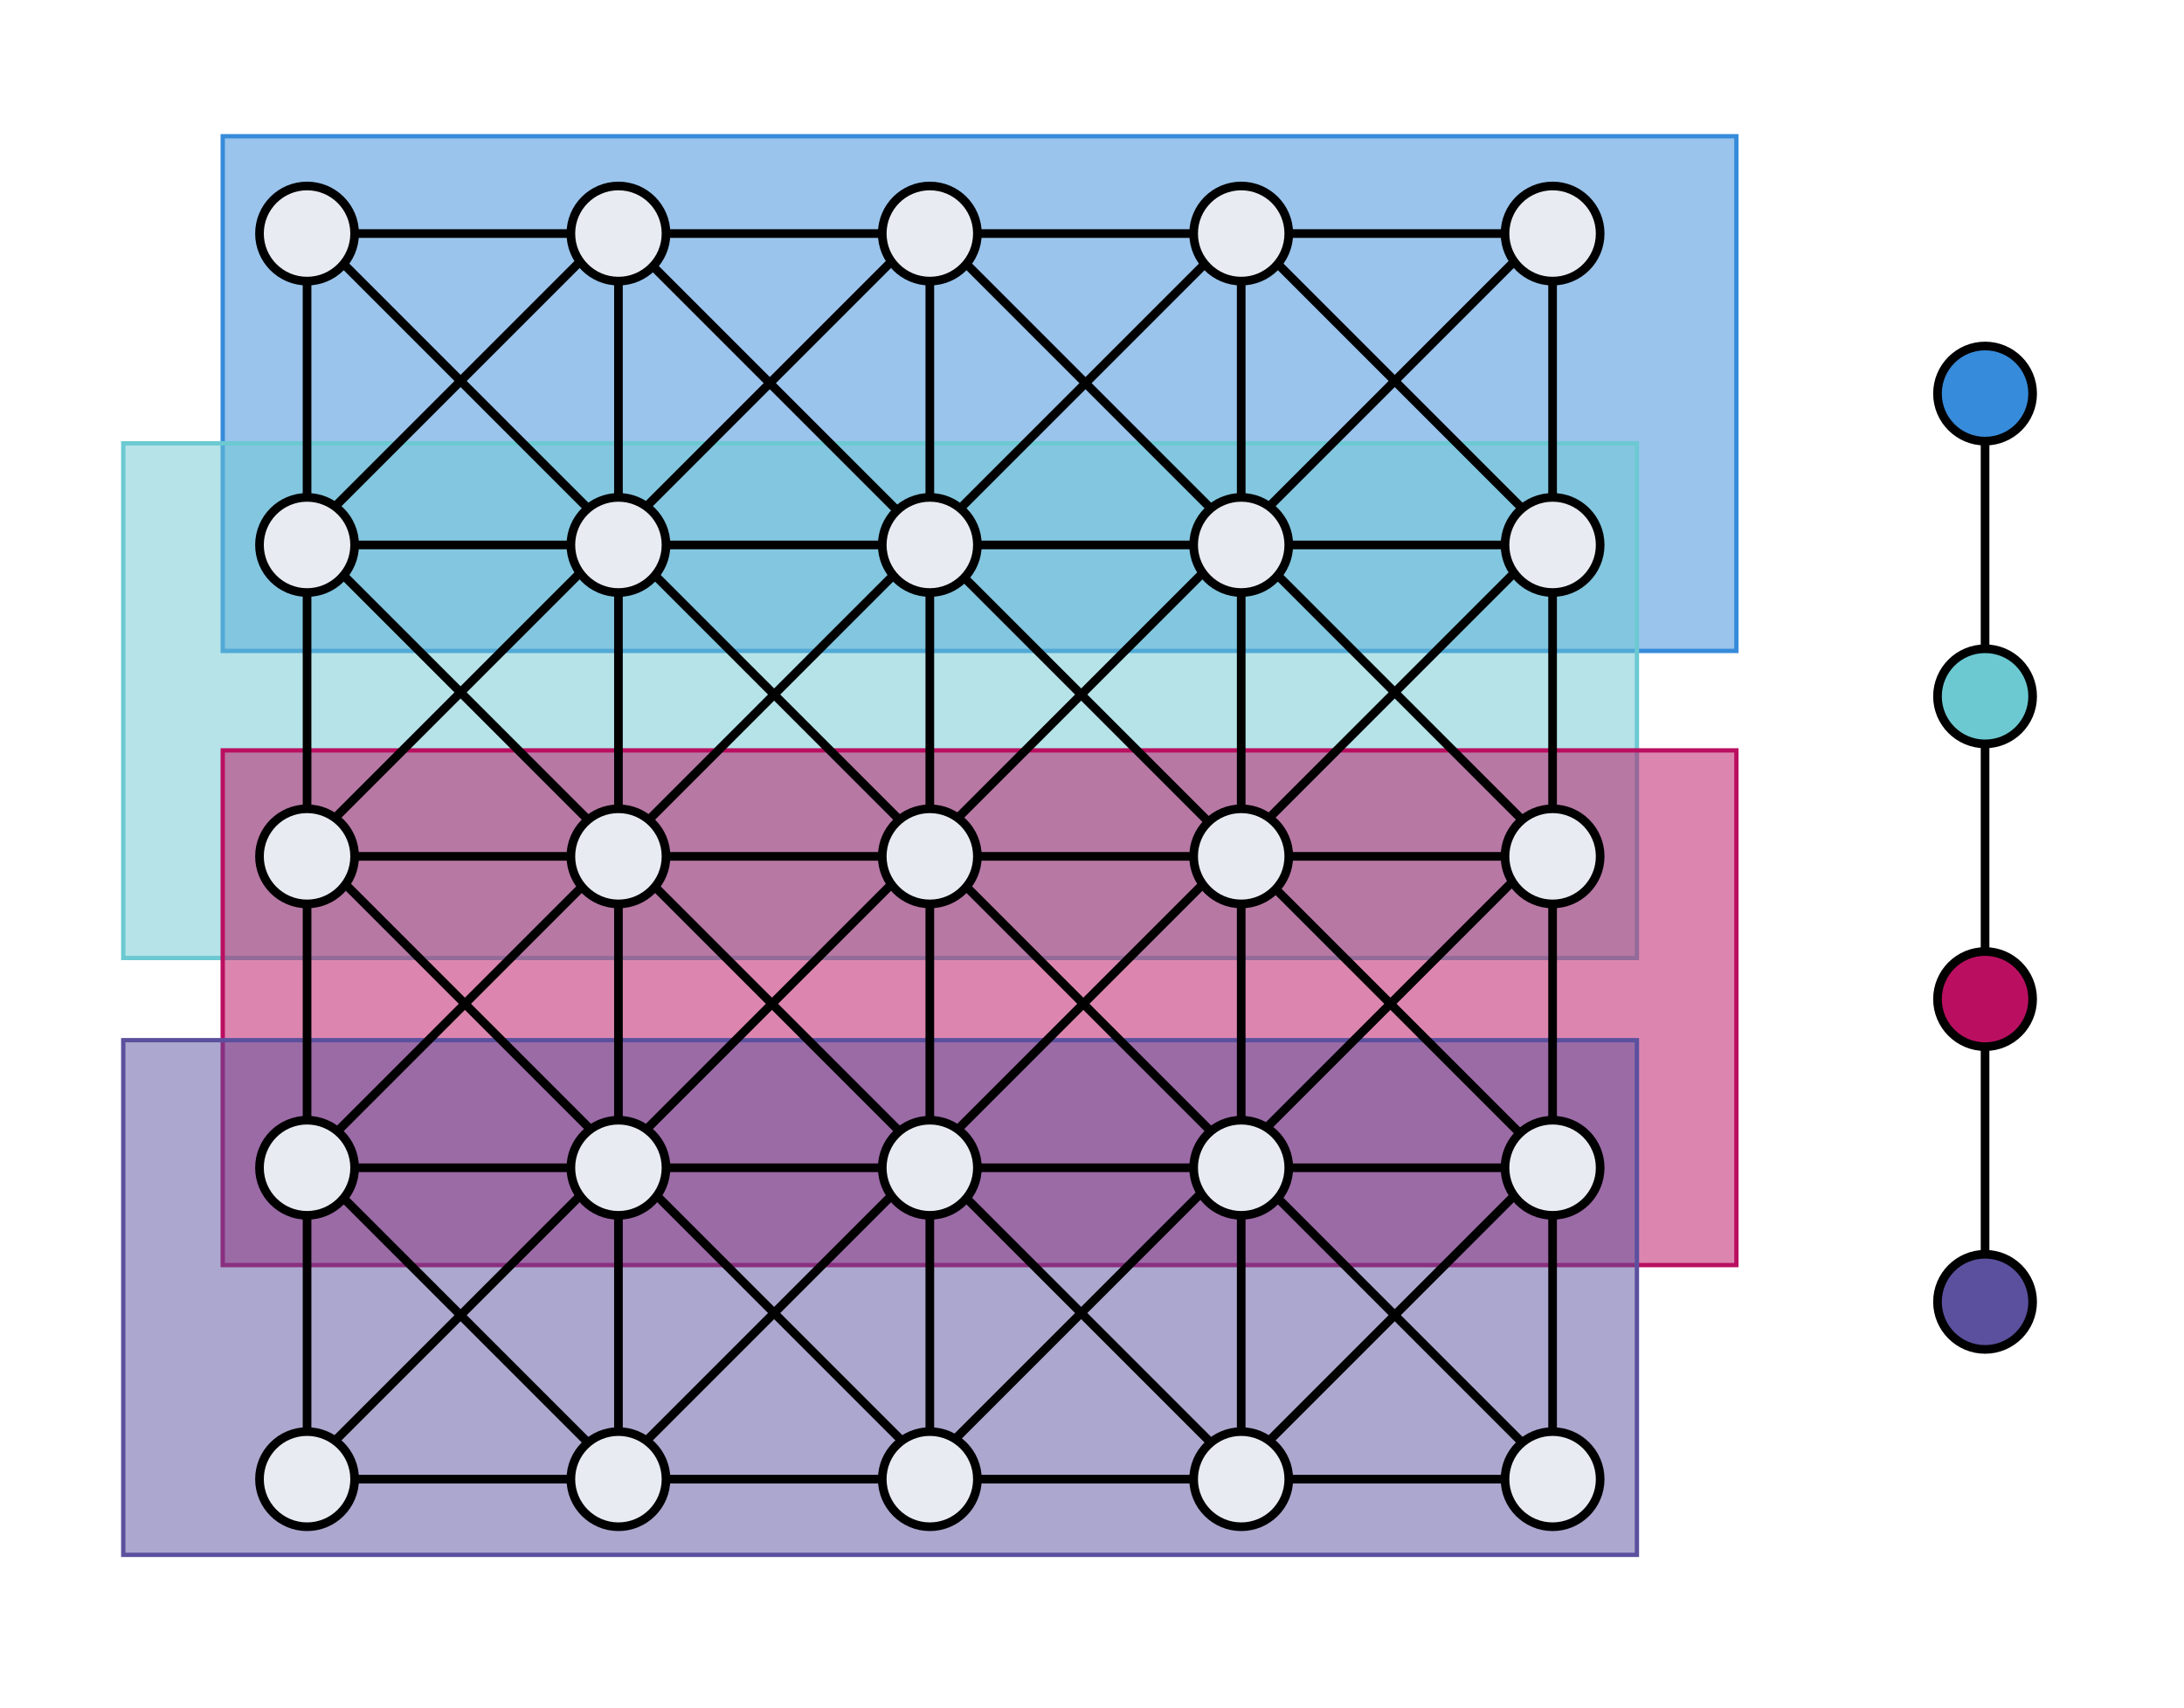 <svg width="505" height="395" viewBox="0 0 505 395" fill="none" xmlns="http://www.w3.org/2000/svg">
<rect width="505" height="395" fill="white"/>
<line x1="459" y1="91" x2="459" y2="293" stroke="black" stroke-width="2"/>
<rect x="51.5" y="31.5" width="350" height="119" fill="#368BDA" fill-opacity="0.5" stroke="#368BDA"/>
<rect x="28.5" y="102.5" width="350" height="119" fill="#6CC9D2" fill-opacity="0.5" stroke="#6CC9D2"/>
<rect x="51.5" y="173.5" width="350" height="119" fill="#BA0F61" fill-opacity="0.5" stroke="#BA0F61"/>
<rect x="28.5" y="240.5" width="350" height="119" fill="#5B509E" fill-opacity="0.5" stroke="#5B509E"/>
<line x1="71" y1="126" x2="359" y2="126" stroke="black" stroke-width="2"/>
<line x1="71" y1="198" x2="359" y2="198" stroke="black" stroke-width="2"/>
<line x1="71" y1="270" x2="359" y2="270" stroke="black" stroke-width="2"/>
<line x1="71" y1="342" x2="359" y2="342" stroke="black" stroke-width="2"/>
<line x1="71" y1="54" x2="359" y2="54" stroke="black" stroke-width="2"/>
<line x1="71" y1="343" x2="71" y2="55" stroke="black" stroke-width="2"/>
<line x1="143" y1="343" x2="143" y2="55" stroke="black" stroke-width="2"/>
<line x1="215" y1="343" x2="215" y2="55" stroke="black" stroke-width="2"/>
<line x1="287" y1="343" x2="287" y2="55" stroke="black" stroke-width="2"/>
<line x1="359" y1="343" x2="359" y2="55" stroke="black" stroke-width="2"/>
<line x1="71.707" y1="269.293" x2="142.707" y2="340.293" stroke="black" stroke-width="2"/>
<line x1="287.707" y1="53.293" x2="358.707" y2="124.293" stroke="black" stroke-width="2"/>
<line x1="72.707" y1="197.293" x2="215.707" y2="340.293" stroke="black" stroke-width="2"/>
<line x1="215.707" y1="53.293" x2="358.707" y2="196.293" stroke="black" stroke-width="2"/>
<line x1="71.707" y1="125.293" x2="286.707" y2="340.293" stroke="black" stroke-width="2"/>
<line x1="142.707" y1="53.293" x2="357.707" y2="268.293" stroke="black" stroke-width="2"/>
<line x1="71.707" y1="53.293" x2="358.707" y2="340.293" stroke="black" stroke-width="2"/>
<line y1="-1" x2="100.409" y2="-1" transform="matrix(-0.707 0.707 0.707 0.707 358 270)" stroke="black" stroke-width="2"/>
<line y1="-1" x2="100.409" y2="-1" transform="matrix(-0.707 0.707 0.707 0.707 142 54)" stroke="black" stroke-width="2"/>
<line y1="-1" x2="202.233" y2="-1" transform="matrix(-0.707 0.707 0.707 0.707 357 198)" stroke="black" stroke-width="2"/>
<line y1="-1" x2="202.233" y2="-1" transform="matrix(-0.707 0.707 0.707 0.707 214 54)" stroke="black" stroke-width="2"/>
<line y1="-1" x2="304.056" y2="-1" transform="matrix(-0.707 0.707 0.707 0.707 358 126)" stroke="black" stroke-width="2"/>
<line y1="-1" x2="304.056" y2="-1" transform="matrix(-0.707 0.707 0.707 0.707 287 54)" stroke="black" stroke-width="2"/>
<line y1="-1" x2="405.879" y2="-1" transform="matrix(-0.707 0.707 0.707 0.707 358 54)" stroke="black" stroke-width="2"/>
<circle cx="71" cy="54" r="11" fill="#E8ECF2" stroke="black" stroke-width="2"/>
<circle cx="143" cy="54" r="11" fill="#E8ECF2" stroke="black" stroke-width="2"/>
<circle cx="215" cy="54" r="11" fill="#E8ECF2" stroke="black" stroke-width="2"/>
<circle cx="287" cy="54" r="11" fill="#E8ECF2" stroke="black" stroke-width="2"/>
<circle cx="359" cy="54" r="11" fill="#E8ECF2" stroke="black" stroke-width="2"/>
<circle cx="71" cy="126" r="11" fill="#E8ECF2" stroke="black" stroke-width="2"/>
<circle cx="143" cy="126" r="11" fill="#E8ECF2" stroke="black" stroke-width="2"/>
<circle cx="215" cy="126" r="11" fill="#E8ECF2" stroke="black" stroke-width="2"/>
<circle cx="287" cy="126" r="11" fill="#E8ECF2" stroke="black" stroke-width="2"/>
<circle cx="359" cy="126" r="11" fill="#E8ECF2" stroke="black" stroke-width="2"/>
<circle cx="71" cy="198" r="11" fill="#E8ECF2" stroke="black" stroke-width="2"/>
<circle cx="143" cy="198" r="11" fill="#E8ECF2" stroke="black" stroke-width="2"/>
<circle cx="215" cy="198" r="11" fill="#E8ECF2" stroke="black" stroke-width="2"/>
<circle cx="287" cy="198" r="11" fill="#E8ECF2" stroke="black" stroke-width="2"/>
<circle cx="359" cy="198" r="11" fill="#E8ECF2" stroke="black" stroke-width="2"/>
<circle cx="71" cy="270" r="11" fill="#E8ECF2" stroke="black" stroke-width="2"/>
<circle cx="143" cy="270" r="11" fill="#E8ECF2" stroke="black" stroke-width="2"/>
<circle cx="215" cy="270" r="11" fill="#E8ECF2" stroke="black" stroke-width="2"/>
<circle cx="287" cy="270" r="11" fill="#E8ECF2" stroke="black" stroke-width="2"/>
<circle cx="359" cy="270" r="11" fill="#E8ECF2" stroke="black" stroke-width="2"/>
<circle cx="71" cy="342" r="11" fill="#E8ECF2" stroke="black" stroke-width="2"/>
<circle cx="143" cy="342" r="11" fill="#E8ECF2" stroke="black" stroke-width="2"/>
<circle cx="215" cy="342" r="11" fill="#E8ECF2" stroke="black" stroke-width="2"/>
<circle cx="287" cy="342" r="11" fill="#E8ECF2" stroke="black" stroke-width="2"/>
<circle cx="359" cy="342" r="11" fill="#E8ECF2" stroke="black" stroke-width="2"/>
<circle cx="459" cy="91" r="11" fill="#368BDA" stroke="black" stroke-width="2"/>
<circle cx="459" cy="161" r="11" fill="#6CC9D2" stroke="black" stroke-width="2"/>
<circle cx="459" cy="231" r="11" fill="#BA0F61" stroke="black" stroke-width="2"/>
<circle cx="459" cy="301" r="11" fill="#5B509E" stroke="black" stroke-width="2"/>
</svg>
